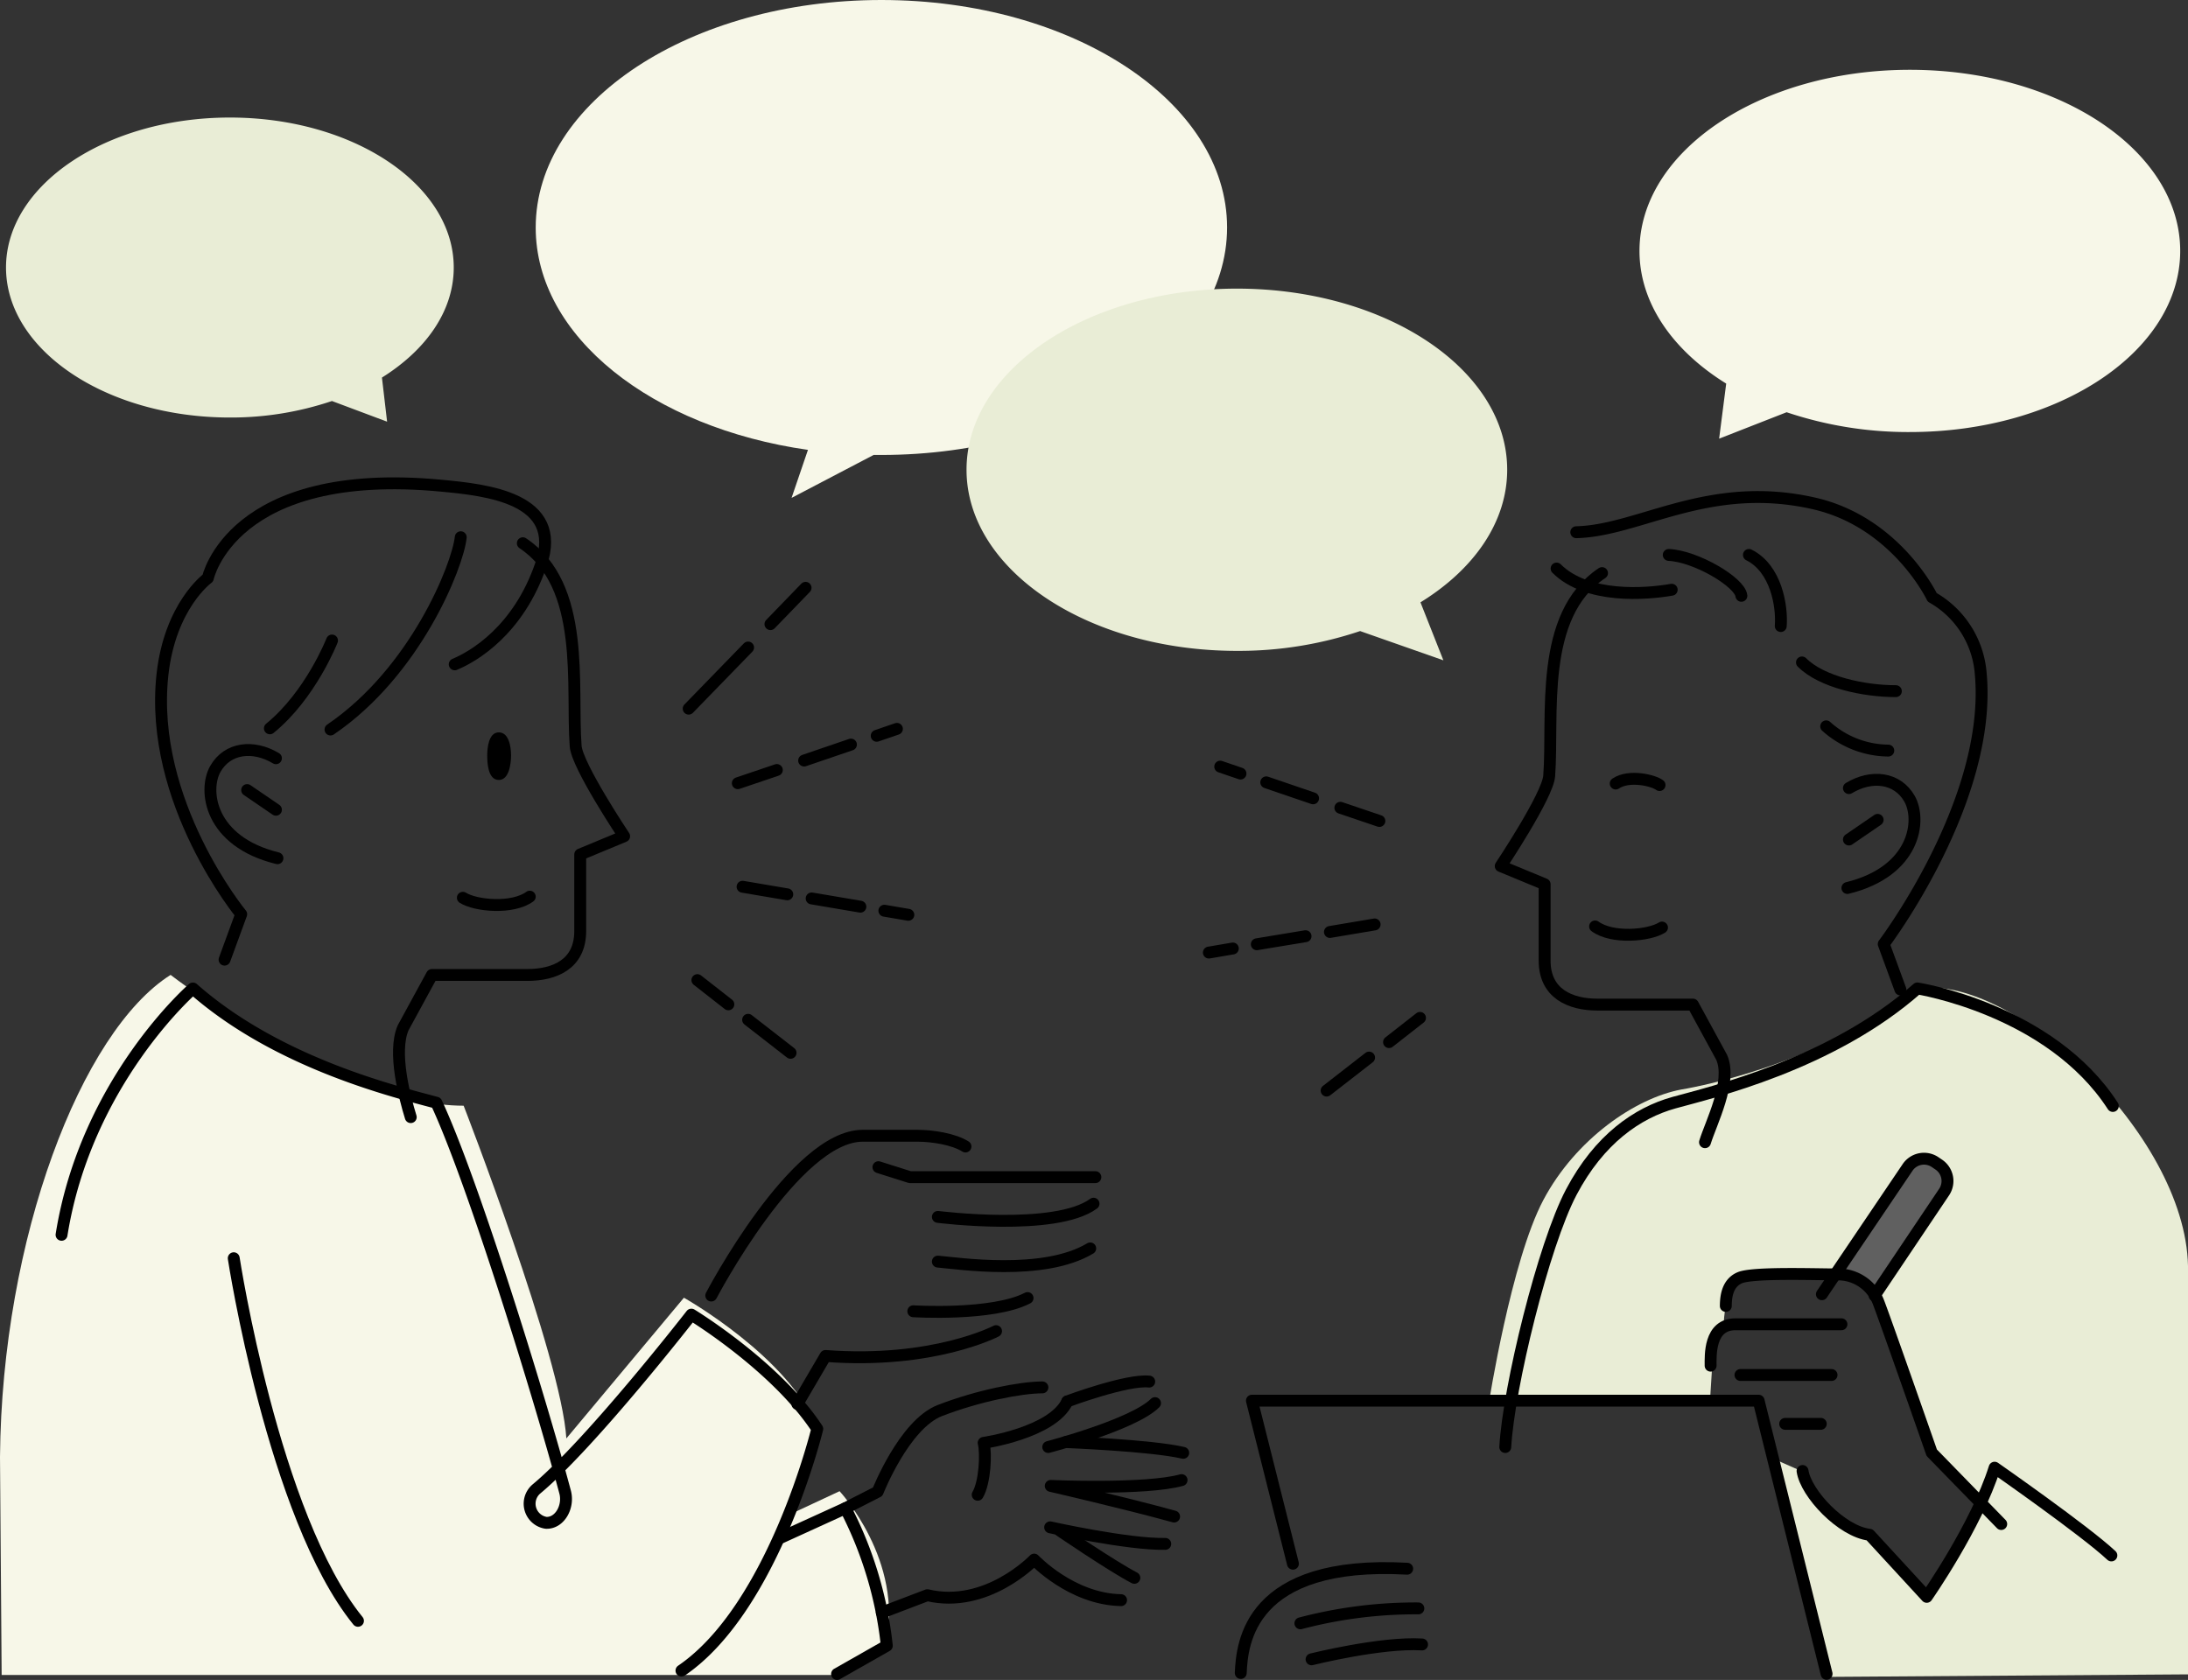<svg xmlns="http://www.w3.org/2000/svg" viewBox="0 0 331.28 254.41"><rect x="0" y="0" width="331.28" height="254.41" fill="#333333" stroke="none"/><defs><style>.cls-1{fill:#f7f7e8;}.cls-2{fill:#e9edd6;}.cls-3{fill:#606060;}.cls-4{fill:none;stroke:#000;stroke-linecap:round;stroke-linejoin:round;stroke-width:1.8px;}</style></defs><g id="レイヤー_2" data-name="レイヤー 2"><g id="レイヤー_3" data-name="レイヤー 3"><path class="cls-1" d="M0,220.64c.28-33.1,12.29-64.44,25.83-73,0,0,25.57,19.81,44.37,19.81,0,0,14.8,38.11,15.55,50.39l17.8-21.31s16,9,20.19,19.81l-4.14,13,7.52-3.51s9.78,10.53,7,23.32l-8,4.51H.25Z"/><path class="cls-2" d="M258.88,212.56H225.41s3.38-21.63,8.27-30.84S247.6,166.3,254.55,165c0,0,20.5-3.2,35.36-15.23,14.29-2.82,40.95,21.81,41.37,41.93v61.87l-54.54.38-7.52-32.72L273,222.9s3.2,7.9,9.78,9.78l8.84,9.4,7.71-14.48-6.77-7.9-8.28-23.88,10.16-16.36s.75-3.57-2.07-4-3.2,1.13-3.2,1.13l-10.71,16h0s-13.36.94-15.24.94-2.25,7-2.25,7l-1.51,2.82Z"/><path class="cls-3" d="M278.44,192.62c2.25,0,5.26,2.57,5.39,3.95,0,0,10.28-15.42,10.9-16.42s.63-3-.25-3.39-2-1.63-3.26-1.5-2.76,1.88-2.76,1.88Z"/><path class="cls-1" d="M133.45,0c-28.9,0-52.34,15.43-52.34,34.46,0,16.52,17.66,30.32,41.22,33.67l-2.48,7.27,12.42-6.5,1.18,0c28.91,0,52.34-15.43,52.34-34.46S162.36,0,133.45,0Z"/><path class="cls-2" d="M228.2,71.14c0-15.15-18.32-27.43-40.93-27.43S146.34,56,146.34,71.14s18.32,27.43,40.93,27.43a57.75,57.75,0,0,0,18.66-3L218.54,100l-3.47-8.78C223.14,86.25,228.2,79.09,228.2,71.14Z"/><path class="cls-1" d="M248.23,38c0-15.15,18.33-27.43,40.94-27.43S330.1,22.83,330.1,38s-18.33,27.43-40.93,27.43a57.66,57.66,0,0,1-18.66-3l-10.22,4,1.07-8.34C253.29,53.09,248.23,45.93,248.23,38Z"/><path class="cls-2" d="M68.7,40.51C68.7,28,53.53,17.8,34.81,17.8S.91,28,.91,40.51s15.18,22.72,33.9,22.72a47.84,47.84,0,0,0,15.45-2.5l8.35,3.13-.78-6.68C64.51,53,68.7,47.1,68.7,40.51Z"/><path class="cls-4" d="M242.56,86.79c-9.63,6.42-7.32,21.58-8,30.72-.23,3-7.34,13.65-7.34,13.65l6.65,2.75v11.58c0,5,3.9,6.65,8,6.65h14.45l4.36,8c1.6,3.67-1.61,9.86-2.53,12.84"/><path class="cls-4" d="M244.63,118.66c2.06-1.38,5.73-.46,6.64.23"/><path class="cls-4" d="M241.51,140.3c2.62,1.92,8.21,1.39,10.13.17"/><path d="M75.53,110.91c1.51,0,1.85,2.17,1.85,3.49s-.32,3.72-1.85,3.72c-1.69,0-1.76-2.7-1.76-3.72S73.94,110.91,75.53,110.91Z"/><path class="cls-4" d="M238.66,80.6c9.63-.23,20-8,36-4.36,12.47,2.85,17.89,14.22,17.89,14.22a14.55,14.55,0,0,1,7.34,11.46c1.83,19.26-14.68,41.05-14.68,41.05l2.52,6.87"/><path class="cls-4" d="M272.83,100.32c3,3,9.4,4.35,14.22,4.35"/><path class="cls-4" d="M276.5,110a14.26,14.26,0,0,0,9.4,3.67"/><path class="cls-4" d="M279.94,119.35c3.44-2.07,7.33-1.61,9.17,1.6s.92,11-9.4,13.53"/><path class="cls-4" d="M269.62,94.81c.23-3-.69-8.71-4.82-10.77"/><path class="cls-4" d="M263.66,90.23c-.23-2.07-6.88-6-11-6.19"/><path class="cls-4" d="M253.11,89.31c-3.9.69-12.84,1.38-17.43-3.21"/><line class="cls-4" x1="284.29" y1="124.16" x2="279.94" y2="127.14"/><polyline class="cls-4" points="195.76 236.81 189.55 212.12 266.27 212.12 276.56 253.49"/><path class="cls-4" d="M227.91,219.14c.5-9,5.77-30.59,10-38.61s10-12,15.55-13.54,23.82-5.77,36.85-17.3c0,0,20.13,3.16,29.59,17.8"/><path class="cls-4" d="M303,230.8,292.48,220s-7.4-21.19-8.15-23a6.54,6.54,0,0,0-6-4c-3.52,0-12.88-.34-14.9.5-1.81.76-2.12,2.68-2.13,4.27"/><path class="cls-4" d="M278.81,200.55H262.76c-4,0-3.76,4.77-3.76,6.27"/><path class="cls-4" d="M277.31,208.23H263.52"/><line class="cls-4" x1="275.68" y1="215.63" x2="270.29" y2="215.63"/><path class="cls-4" d="M272.92,222.77c.5,3.39,5.89,9.15,10.15,9.66l8.65,9.4s7.53-10.78,10.28-19.56c0,0,13.67,9.53,17.68,13.29"/><path class="cls-4" d="M275.85,196l13-19.24A3,3,0,0,1,293,176l.56.38a3,3,0,0,1,.8,4.14L283.83,196.2"/><path class="cls-4" d="M79.16,82.27c9.63,6.42,7.32,21.59,8,30.73.23,3,7.34,13.64,7.34,13.64l-6.65,2.76V141c0,5.05-3.9,6.65-8,6.65H65.4l-4.36,8c-1.6,3.67.23,10.55,1.15,13.53"/><path class="cls-4" d="M80.21,135.79c-2.62,1.92-8.21,1.39-10.13.17"/><path class="cls-4" d="M34,145.33l2.52-6.88s-14-17-11.93-36.23c1.15-10.54,6.88-14.67,6.88-14.67s3.59-17,35.31-14c6.87.65,18.58,1.84,15.14,11.92s-10.32,14-13.07,15.14"/><path class="cls-4" d="M41.78,114.83c-3.44-2.06-7.34-1.6-9.17,1.61s-.92,11,9.4,13.53"/><line class="cls-4" x1="37.42" y1="119.65" x2="41.78" y2="122.63"/><path class="cls-4" d="M69.76,81.36c-.46,4.35-6.88,20.4-19.72,29.12"/><path class="cls-4" d="M50.27,97s-3.21,8.25-9.41,13.3"/><path class="cls-4" d="M107.69,196.2S120.35,172,130.63,172h8.27c2.26,0,5.49.5,7.28,1.63"/><path class="cls-4" d="M133,176.76l4.77,1.51h28.08"/><path class="cls-4" d="M142,184.29s17.8,2.25,23.57-2"/><path class="cls-4" d="M142,191.06c3,.25,16,2.25,23.07-2"/><path class="cls-4" d="M138.28,198.58s12,.75,17.3-2"/><path class="cls-4" d="M150.81,201.59s-9.52,5-25.82,3.76l-4.26,7.27"/><path class="cls-4" d="M103.18,253c14-9.53,20.56-36.61,20.56-36.61-6.27-9.53-19.06-17.3-19.06-17.3s-15.13,19.45-23.41,26.36a2.93,2.93,0,0,0,1.41,5.17c2.07.09,3.48-2.45,2.88-4.67-3.83-14.33-14-47.23-19.49-58.95-5.52-1.51-23.82-5.77-36.86-17.3,0,0-16.17,14-19.89,37.3"/><path class="cls-4" d="M187.86,253.36c.19-4.51,1.32-17.11,25.2-15.79"/><path class="cls-4" d="M196.89,245.84a68.37,68.37,0,0,1,17.86-2.26"/><path class="cls-4" d="M198.58,251.29s10.53-2.63,16.73-2.25"/><path class="cls-4" d="M118.22,232.87l9.78-4.46a58.84,58.84,0,0,1,6.27,20.82l-7.53,4.28"/><path class="cls-4" d="M128,228.41l4.89-2.5s4-10.18,9.4-12.29c5.78-2.24,12.28-3.51,15.54-3.51"/><path class="cls-4" d="M161.6,212.24c-2.26,4.77-12.67,6.27-12.67,6.27.41,1.58.2,6-.9,7.86"/><path class="cls-4" d="M133.51,244.21l6.9-2.63c9,2.13,16.17-5.39,16.17-5.39s5.64,6,13.16,6.14"/><path class="cls-4" d="M161.34,218.39s13,.5,17.81,1.63"/><path class="cls-4" d="M174.88,212.49c-3.26,3.26-16.17,6.65-16.17,6.65"/><path class="cls-4" d="M174,209.23c-3.39-.37-12.41,3-12.41,3"/><path class="cls-4" d="M178.9,224.15c-5.4,1.51-19.81.88-19.81.88s11.41,2.63,18.68,4.64"/><path class="cls-4" d="M159,231.3s11.79,2.63,17.43,2.51"/><path class="cls-4" d="M160.47,231.8s7.89,5.39,11.28,7.15"/><path class="cls-4" d="M132.74,111.43l3.06-1.05"/><path class="cls-4" d="M121.75,115.18l7.09-2.42"/><path class="cls-4" d="M111.71,118.61l5.91-2"/><path class="cls-4" d="M133.9,137.92l3.63.62"/><path class="cls-4" d="M122.89,136.06l7.38,1.25"/><path class="cls-4" d="M112.43,134.29l6.77,1.15"/><path class="cls-4" d="M113.27,154.44l6.43,5"/><path class="cls-4" d="M105.59,148.43l4.69,3.67"/><path class="cls-4" d="M116.65,94.52c1.77-1.83,3.55-3.66,5.32-5.5"/><path class="cls-4" d="M104.27,107.32l9-9.26"/><path class="cls-4" d="M187.82,117.15l-3.07-1.05"/><path class="cls-4" d="M198.81,120.9l-7.09-2.42"/><path class="cls-4" d="M208.85,124.33l-5.91-2"/><path class="cls-4" d="M186.66,143.64l-3.63.62"/><path class="cls-4" d="M197.67,141.78,190.29,143"/><path class="cls-4" d="M208.13,140l-6.77,1.14"/><path class="cls-4" d="M207.29,160.16l-6.43,5"/><path class="cls-4" d="M215,154.15l-4.69,3.67"/><path class="cls-4" d="M35.39,190.55s6,39.12,18.81,54.91"/></g></g></svg>